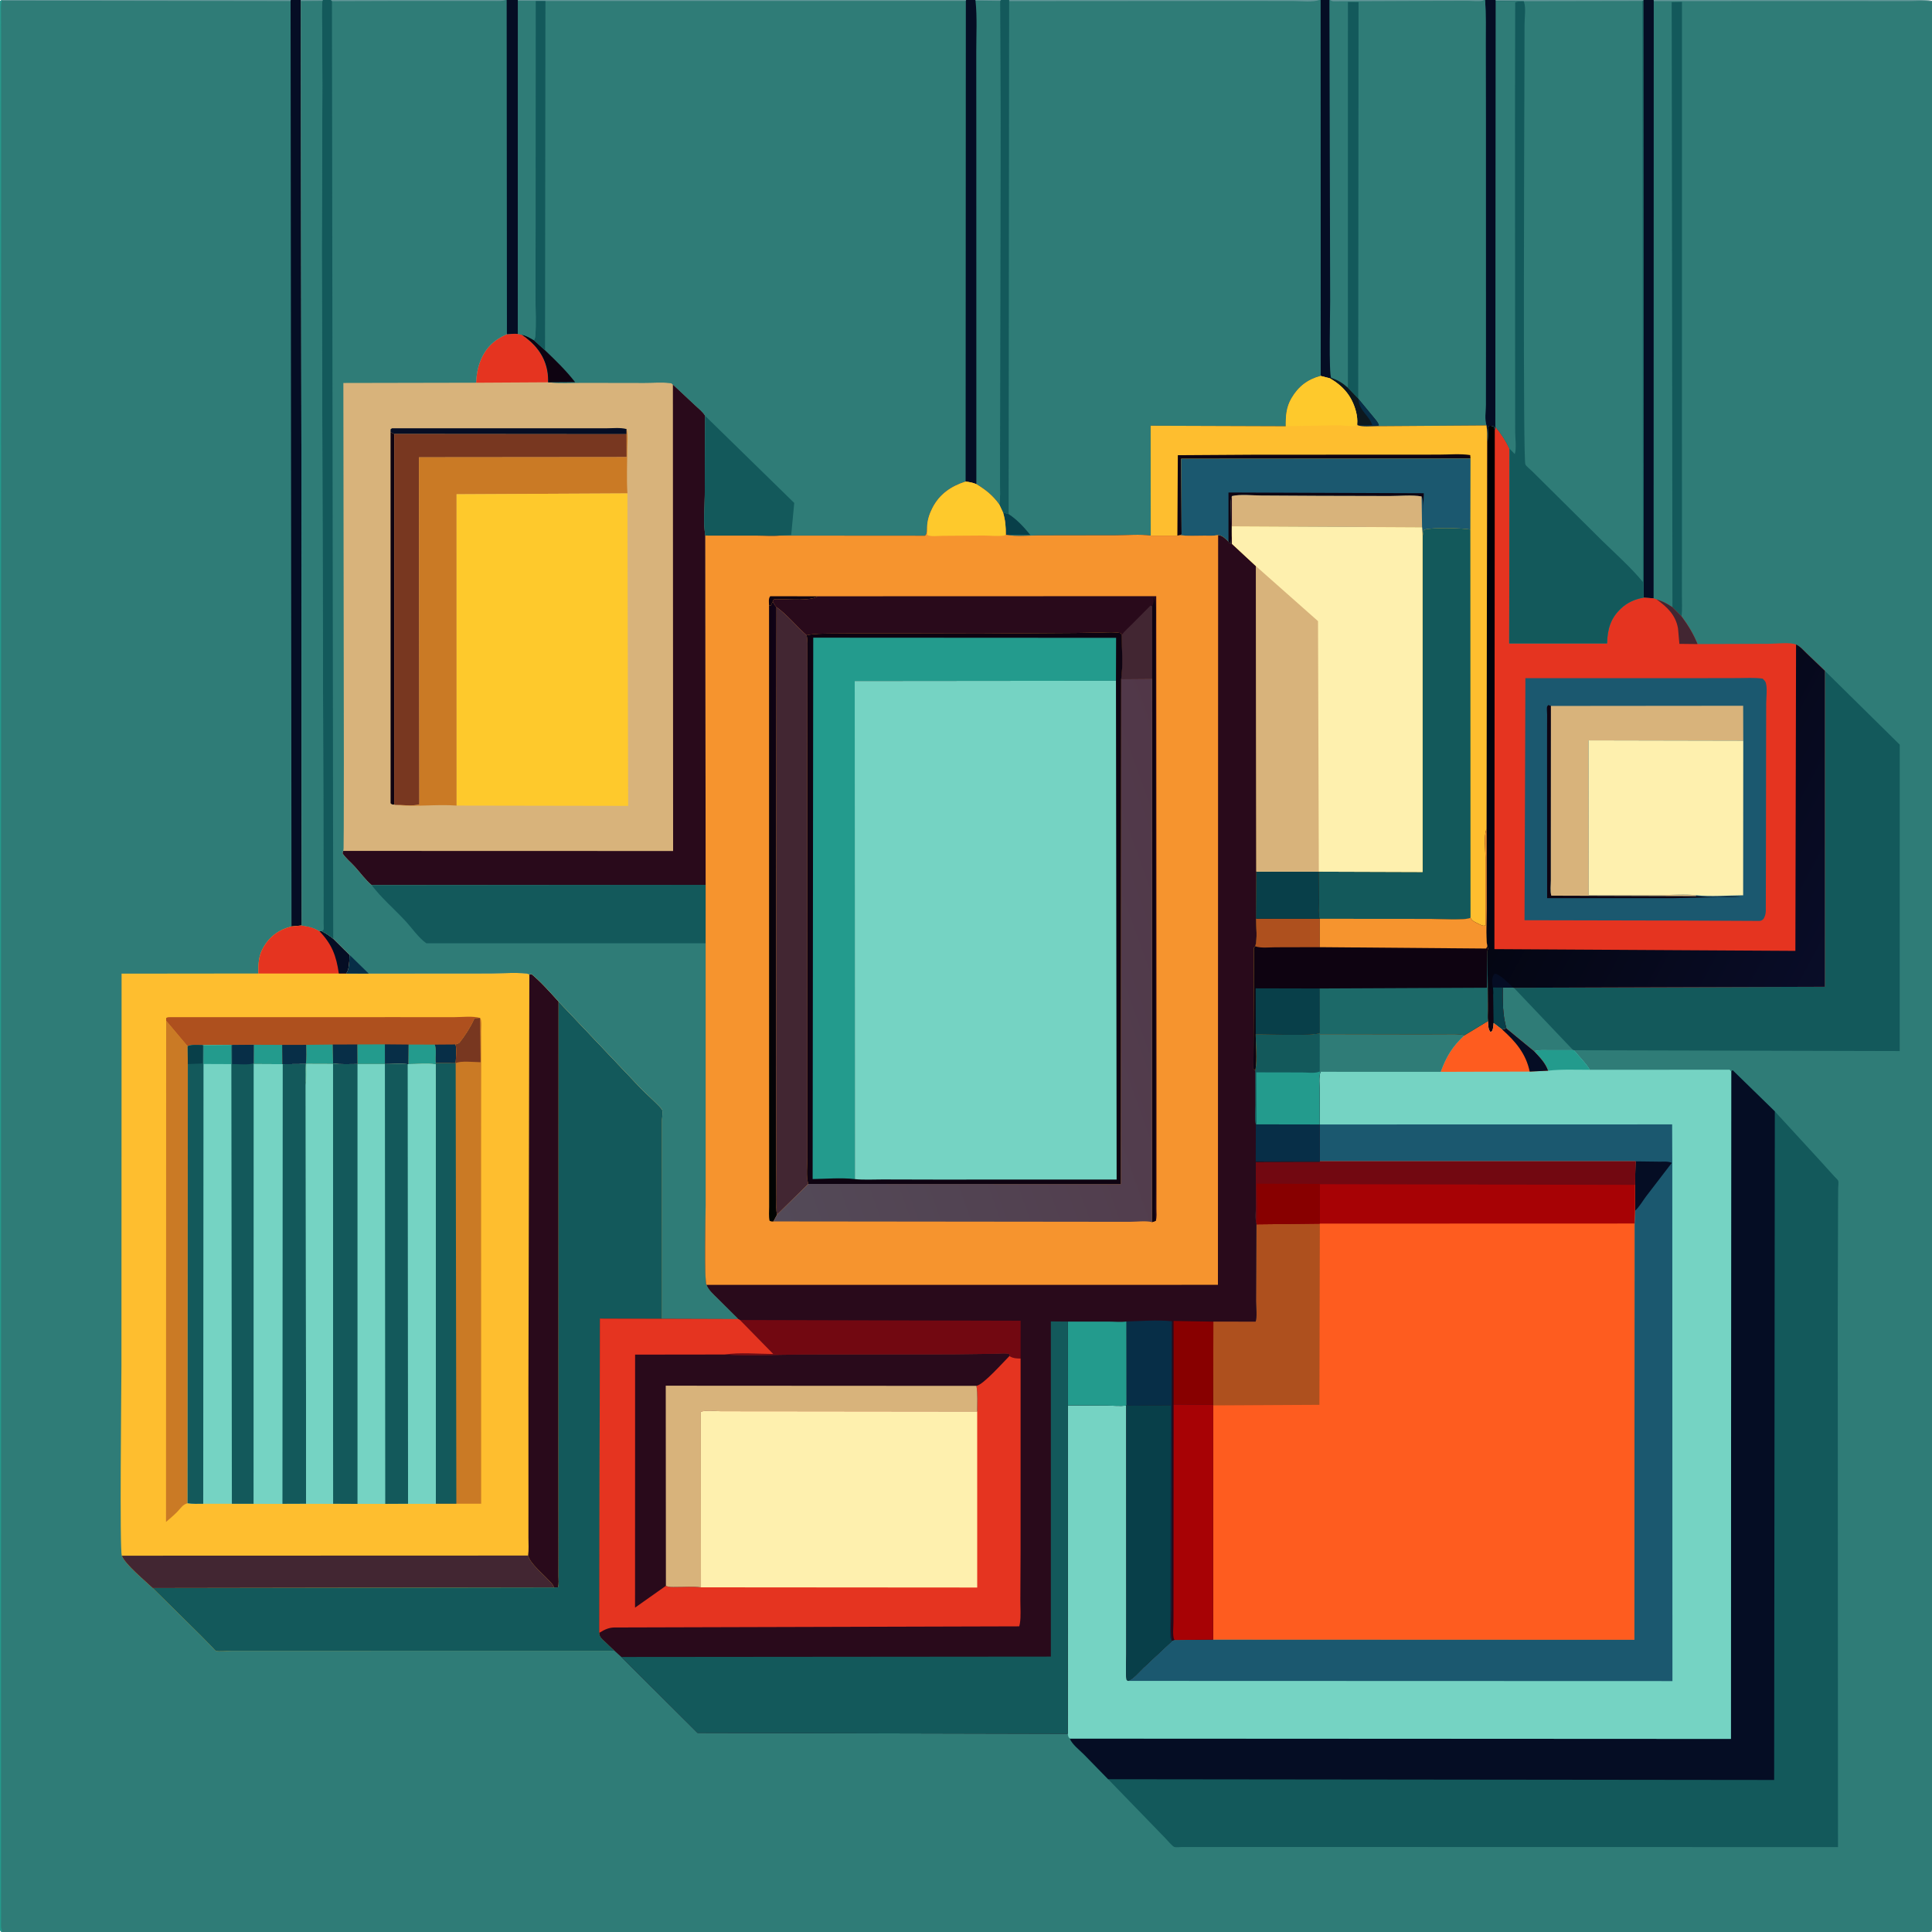 <svg version="1.1" xmlns="http://www.w3.org/2000/svg" style="display: block;" viewBox="0 0 2048 2048" width="1024" height="1024">
<defs>
	<linearGradient id="Gradient1" gradientUnits="userSpaceOnUse" x1="1455.95" y1="683.05" x2="1975.39" y2="962.272">
		<stop class="stop0" offset="0" stop-opacity="1" stop-color="rgb(0,0,2)"/>
		<stop class="stop1" offset="1" stop-opacity="1" stop-color="rgb(9,13,40)"/>
	</linearGradient>
	<linearGradient id="Gradient2" gradientUnits="userSpaceOnUse" x1="804.384" y1="967.009" x2="833.495" y2="965.879">
		<stop class="stop0" offset="0" stop-opacity="1" stop-color="rgb(0,4,0)"/>
		<stop class="stop1" offset="1" stop-opacity="1" stop-color="rgb(17,2,23)"/>
	</linearGradient>
	<linearGradient id="Gradient3" gradientUnits="userSpaceOnUse" x1="1308.14" y1="969.878" x2="775.904" y2="1160.51">
		<stop class="stop0" offset="0" stop-opacity="1" stop-color="rgb(81,55,72)"/>
		<stop class="stop1" offset="1" stop-opacity="1" stop-color="rgb(83,74,88)"/>
	</linearGradient>
</defs>
<path transform="translate(0,0)" fill="rgb(47,124,119)" d="M 2 2048 L 0.969 2047.53 C 0.646 2047.02 0.224 2046.56 0 2046 C -1.163 2043.09 -0 2034.64 -0 2031 L -0.001 1972.62 L -0.004 1643.62 L -0.009 560.162 L 0.125 1.125 L 2 0 L 308.256 0 L 318.734 0 L 342.257 0 L 350.45 0 L 536.25 0 L 537.088 0 L 548.949 0 L 1024.26 0 L 1033.67 0 L 1061.11 0 L 1069.68 0 L 1398.75 0 L 1399.6 0 L 1409.25 0 L 1409.78 0 L 1573.25 0 L 1574.22 0 L 1585.15 0 L 1741.94 0 L 1752.87 0 C 1783.56 -0.017 2042.57 -1.906 2048 1 L 2048 2027.32 C 2048 2031.29 2049.07 2045.88 2047.27 2047.77 L 2045 2048 L 2 2048 z"/>
<path transform="translate(0,0)" fill="rgb(98,150,152)" d="M 1752.87 0 C 1783.56 -0.017 2042.57 -1.906 2048 1 L 2046.84 1.493 C 2039.21 0.243 2030 1.229 2022.22 1.223 L 1966.81 1.158 L 1753.03 1.183 L 1752.87 0 z"/>
<path transform="translate(0,0)" fill="rgb(98,150,152)" d="M 2 0 L 308.256 0 L 308.03 1.159 L 1.837 0.683 L 2 0 z"/>
<path transform="translate(0,0)" fill="rgb(35,155,141)" d="M 2 2048 L 0.969 2047.53 C 0.646 2047.02 0.224 2046.56 0 2046 C -1.163 2043.09 -0 2034.64 -0 2031 L -0.001 1972.62 L -0.004 1643.62 L -0.009 560.162 L 0.125 1.125 L 2 0 L 1.837 0.683 C 0.654 5.288 1.08 10.219 1.092 14.954 L 1.181 39.451 L 1.177 111.946 L 1.126 471.793 L 1.115 2012.38 L 1.12 2036.78 C 1.119 2040.2 0.571 2043.82 2.312 2046.89 L 2 2048 z"/>
<path transform="translate(0,0)" fill="rgb(5,13,36)" d="M 1741.94 0 L 1752.87 0 L 1753.03 1.183 L 1752.88 634.269 L 1742.3 633.465 L 1741.87 0.768 L 1741.94 0 z"/>
<path transform="translate(0,0)" fill="rgb(19,89,91)" d="M 1772.86 643.694 L 1772.06 2.245 L 1782.97 1.994 L 1782.91 451.022 L 1782.93 587.695 L 1782.88 630.328 C 1782.87 637.894 1783.36 645.89 1782.53 653.399 L 1772.86 643.694 z"/>
<path transform="translate(0,0)" fill="rgb(5,13,36)" d="M 308.256 0 L 318.734 0 L 319.046 1.1 L 319.961 981.028 L 309.011 982.088 L 308.03 1.159 L 308.256 0 z"/>
<path transform="translate(0,0)" fill="rgb(19,89,91)" d="M 1934.43 711.086 L 2013.79 789.366 L 2013.75 1114.15 L 1668.43 1113.29 L 1667.59 1113.2 L 1642.53 1113.21 C 1637.1 1113.19 1631.43 1112.67 1626.21 1114.3 L 1596.88 1090.16 C 1592.73 1075.94 1592.93 1061.55 1593.03 1046.85 L 1604.18 1046.96 L 1604.72 1047.04 L 1934.33 1046 L 1934.33 712.409 L 1934.43 711.086 z"/>
<path transform="translate(0,0)" fill="rgb(47,124,119)" d="M 1604.18 1046.96 L 1604.72 1047.04 L 1667.59 1113.2 L 1642.53 1113.21 C 1637.1 1113.19 1631.43 1112.67 1626.21 1114.3 L 1596.88 1090.16 C 1592.73 1075.94 1592.93 1061.55 1593.03 1046.85 L 1604.18 1046.96 z"/>
<path transform="translate(0,0)" fill="rgb(229,52,32)" d="M 1576.41 467.781 L 1576.96 467.445 L 1577.66 451.567 C 1580.12 451.123 1581.46 451.377 1583.83 452.097 L 1584.52 455.721 L 1585.12 452.247 C 1591.2 459.507 1596.14 467.022 1600.16 475.621 L 1599.81 681.995 L 1703.54 682.039 C 1703.99 667.034 1707.03 655.617 1718.27 645.024 C 1725.12 638.567 1733.13 635.111 1742.3 633.465 L 1752.88 634.269 L 1756.07 635.381 C 1762.34 637.277 1767.46 640.028 1772.86 643.694 L 1782.53 653.399 C 1789.65 663.092 1794.87 671.562 1799.5 682.743 L 1875.04 682.475 C 1882.38 682.452 1897.53 680.553 1903.9 683.238 C 1908.2 685.126 1911.51 689.147 1914.85 692.372 L 1934.43 711.086 L 1934.33 712.409 L 1934.33 1046 L 1604.72 1047.04 L 1604.18 1046.96 L 1593.03 1046.85 C 1592.93 1061.55 1592.73 1075.94 1596.88 1090.16 L 1592.43 1091.39 L 1583.27 1084.41 C 1583.15 1086.35 1583.06 1088.3 1582.58 1090.19 C 1581.99 1092.58 1582.01 1092.83 1580 1094.06 C 1577.24 1090.8 1577.7 1086.52 1577.28 1082.33 C 1576.81 1078.84 1577.16 1074.83 1577.13 1071.28 L 1576.85 1007.54 C 1577.28 1005.3 1577.56 1005.48 1576.52 1003.25 C 1574.63 990.762 1575.98 976.207 1575.96 963.477 L 1575.78 878.837 L 1576.41 467.781 z"/>
<path transform="translate(0,0)" fill="rgb(66,38,50)" d="M 1756.07 635.381 C 1762.34 637.277 1767.46 640.028 1772.86 643.694 L 1782.53 653.399 C 1789.65 663.092 1794.87 671.562 1799.5 682.743 L 1780.23 682.531 L 1778.74 666.031 C 1776.24 651.898 1767.2 643.404 1756.07 635.381 z"/>
<path transform="translate(0,0)" fill="url(#Gradient1)" d="M 1576.41 467.781 L 1576.96 467.445 L 1577.66 451.567 C 1580.12 451.123 1581.46 451.377 1583.83 452.097 L 1584.52 455.721 L 1584.14 1006.11 L 1903.18 1007.96 L 1903.9 683.238 C 1908.2 685.126 1911.51 689.147 1914.85 692.372 L 1934.43 711.086 L 1934.33 712.409 L 1934.33 1046 L 1604.72 1047.04 L 1604.18 1046.96 L 1593.03 1046.85 C 1592.93 1061.55 1592.73 1075.94 1596.88 1090.16 L 1592.43 1091.39 L 1583.27 1084.41 C 1583.15 1086.35 1583.06 1088.3 1582.58 1090.19 C 1581.99 1092.58 1582.01 1092.83 1580 1094.06 C 1577.24 1090.8 1577.7 1086.52 1577.28 1082.33 C 1576.81 1078.84 1577.16 1074.83 1577.13 1071.28 L 1576.85 1007.54 C 1577.28 1005.3 1577.56 1005.48 1576.52 1003.25 C 1574.63 990.762 1575.98 976.207 1575.96 963.477 L 1575.78 878.837 L 1576.41 467.781 z"/>
<path transform="translate(0,0)" fill="rgb(5,13,36)" d="M 1582.63 1046.78 C 1581.73 1042.62 1580.93 1037.94 1583.07 1034 C 1583.54 1033.15 1583.9 1032.81 1584.5 1032.14 C 1589.97 1032.44 1599.92 1043.16 1604.18 1046.96 L 1593.03 1046.85 L 1582.63 1046.78 z"/>
<path transform="translate(0,0)" fill="rgb(14,3,17)" d="M 1577.13 1071.28 L 1578.33 1060.05 C 1578.63 1058.69 1579.11 1057.62 1578.94 1056.2 C 1578.55 1053.08 1577.98 1050.64 1579.32 1047.68 L 1581.06 1048.05 C 1581.51 1049.68 1581.82 1050.89 1581.72 1052.61 L 1581.59 1053.85 L 1582.83 1054.67 L 1583.27 1084.41 C 1583.15 1086.35 1583.06 1088.3 1582.58 1090.19 C 1581.99 1092.58 1582.01 1092.83 1580 1094.06 C 1577.24 1090.8 1577.7 1086.52 1577.28 1082.33 C 1576.81 1078.84 1577.16 1074.83 1577.13 1071.28 z"/>
<path transform="translate(0,0)" fill="rgb(8,63,73)" d="M 1582.63 1046.78 L 1593.03 1046.85 C 1592.93 1061.55 1592.73 1075.94 1596.88 1090.16 L 1592.43 1091.39 L 1583.27 1084.41 L 1582.83 1054.67 C 1583.24 1052.25 1582.75 1049.26 1582.63 1046.78 z"/>
<path transform="translate(0,0)" fill="rgb(27,88,111)" d="M 1616.98 718.893 L 1794.14 718.88 L 1842.07 718.786 C 1850.73 718.773 1859.92 718.111 1868.5 719.381 C 1869.96 720.921 1871.32 721.898 1871.9 723.988 C 1873.55 729.976 1872.3 739.204 1872.24 745.481 L 1872.13 790.766 L 1871.97 905.66 L 1871.82 965.5 C 1871.71 968.83 1871.12 971.011 1869.5 973.903 L 1868.5 974.892 C 1867.31 975.912 1866.24 976.201 1864.7 976.22 L 1784.22 975.834 L 1616.06 975.475 L 1616.98 718.893 z"/>
<path transform="translate(0,0)" fill="rgb(14,3,17)" d="M 1797.87 949.905 C 1812.81 951.802 1829.83 950.258 1845 950.318 C 1836.63 951.436 1827.67 950.93 1819.22 951.112 L 1773.04 952.073 L 1640.02 952.065 L 1639.94 782.617 L 1640 757.424 C 1640.01 755.53 1639.45 750.463 1640.03 749 C 1640.28 748.368 1640.83 747.903 1641.23 747.355 L 1644.05 748.323 L 1643.96 897.212 L 1643.96 932.965 C 1643.96 938.039 1643.06 944.707 1644.44 949.443 L 1797.87 949.905 z"/>
<path transform="translate(0,0)" fill="rgb(216,179,123)" d="M 1644.05 748.323 L 1847.83 748.136 L 1847.93 785.161 L 1683.93 784.818 L 1684.12 948.928 L 1761.16 948.786 C 1773.07 948.767 1786.21 947.61 1797.98 949.016 L 1797.87 949.905 L 1644.44 949.443 C 1643.06 944.707 1643.96 938.039 1643.96 932.965 L 1643.96 897.212 L 1644.05 748.323 z"/>
<path transform="translate(0,0)" fill="rgb(254,240,174)" d="M 1797.98 949.016 C 1786.21 947.61 1773.07 948.767 1761.16 948.786 L 1684.12 948.928 L 1683.93 784.818 L 1847.93 785.161 L 1847.81 949.044 C 1831.62 949.118 1814.01 950.671 1797.98 949.016 z"/>
<path transform="translate(0,0)" fill="rgb(19,89,91)" d="M 1835.2 1135.72 L 1836.68 1134.5 L 1881.38 1178.1 L 1928.73 1229.66 L 1944.2 1246.75 C 1945.21 1247.88 1948.21 1250.59 1948.6 1251.73 C 1949.14 1253.33 1948.55 1257.91 1948.54 1259.75 L 1948.41 1282.19 L 1948.09 1396.53 L 1948.34 1958 L 1390.1 1957.89 L 1274.44 1957.92 L 1252.85 1957.92 C 1250.98 1957.92 1246.61 1958.45 1244.94 1957.91 C 1242.73 1957.18 1237.19 1950.45 1235.05 1948.3 L 1174.7 1886.04 L 1149.16 1859.89 C 1144.82 1855.49 1136.12 1848.75 1134.15 1842.97 L 1834.86 1843.32 L 1835.2 1135.72 z"/>
<path transform="translate(0,0)" fill="rgb(5,13,36)" d="M 1835.2 1135.72 L 1836.68 1134.5 L 1881.38 1178.1 L 1880.68 1886.83 L 1174.7 1886.04 L 1149.16 1859.89 C 1144.82 1855.49 1136.12 1848.75 1134.15 1842.97 L 1834.86 1843.32 L 1835.2 1135.72 z"/>
<path transform="translate(0,0)" fill="rgb(47,124,119)" d="M 1399.6 0 L 1409.25 0 L 1409.78 0 L 1573.25 0 L 1574.22 0 L 1585.15 0 L 1741.94 0 L 1741.87 0.768 L 1742.3 633.465 C 1733.13 635.111 1725.12 638.567 1718.27 645.024 C 1707.03 655.617 1703.99 667.034 1703.54 682.039 L 1599.81 681.995 L 1600.16 475.621 C 1596.14 467.022 1591.2 459.507 1585.12 452.247 L 1584.52 455.721 L 1583.83 452.097 C 1581.46 451.377 1580.12 451.123 1577.66 451.567 L 1576.96 467.445 L 1576.41 467.781 C 1576.46 462.159 1576.71 456.506 1575.72 450.948 L 1458.86 451.76 C 1452.92 451.783 1444.79 452.743 1439.2 450.837 L 1438.65 449.837 C 1439.04 445.053 1438.58 440.809 1437.36 436.159 C 1433.15 420.074 1423.92 409.249 1409.68 401.004 L 1399.92 398.51 L 1399.6 0 z"/>
<path transform="translate(0,0)" fill="rgb(98,150,152)" d="M 1585.15 0 L 1741.94 0 L 1741.87 0.768 L 1741.17 1.038 L 1615.19 1.281 L 1614.22 1.267 L 1585.46 1.034 L 1585.15 0 z"/>
<path transform="translate(0,0)" fill="rgb(19,89,91)" d="M 1574.22 0 L 1585.15 0 L 1585.46 1.034 L 1614.22 1.267 L 1615.19 1.281 L 1615.63 2.473 C 1617.61 8.318 1616.08 19.496 1616.07 26.092 L 1615.9 95.325 C 1615.79 133.286 1614.3 487.93 1616.98 492.427 C 1618.32 494.661 1622.17 497.578 1624.1 499.49 L 1640.85 516.129 L 1698.63 573.441 C 1712.93 587.37 1728.86 601.547 1741.54 616.919 L 1741.17 1.038 L 1741.87 0.768 L 1742.3 633.465 C 1733.13 635.111 1725.12 638.567 1718.27 645.024 C 1707.03 655.617 1703.99 667.034 1703.54 682.039 L 1599.81 681.995 L 1600.16 475.621 C 1596.14 467.022 1591.2 459.507 1585.12 452.247 L 1584.52 455.721 L 1583.83 452.097 C 1581.46 451.377 1580.12 451.123 1577.66 451.567 L 1576.96 467.445 L 1576.41 467.781 C 1576.46 462.159 1576.71 456.506 1575.72 450.948 C 1573.63 445.925 1574.97 435.04 1574.97 429.47 L 1575.04 370.181 L 1575 125.637 L 1574.87 46.903 C 1574.84 31.32 1575.31 15.548 1574.22 0 z"/>
<path transform="translate(0,0)" fill="rgb(47,124,119)" d="M 1574.22 0 L 1585.15 0 L 1585.46 1.034 L 1614.22 1.267 C 1611.37 1.46 1608.87 1.443 1606.18 2.5 L 1605.96 128.496 L 1606.1 389.793 L 1606.17 457.819 C 1606.17 464.094 1607.67 475.637 1605.74 481.351 L 1600.16 475.621 C 1596.14 467.022 1591.2 459.507 1585.12 452.247 L 1584.52 455.721 L 1583.83 452.097 C 1581.46 451.377 1580.12 451.123 1577.66 451.567 L 1576.96 467.445 L 1576.41 467.781 C 1576.46 462.159 1576.71 456.506 1575.72 450.948 C 1573.63 445.925 1574.97 435.04 1574.97 429.47 L 1575.04 370.181 L 1575 125.637 L 1574.87 46.903 C 1574.84 31.32 1575.31 15.548 1574.22 0 z"/>
<path transform="translate(0,0)" fill="rgb(5,13,36)" d="M 1574.22 0 L 1585.15 0 L 1585.46 1.034 L 1585.12 452.247 L 1584.52 455.721 L 1583.83 452.097 C 1581.46 451.377 1580.12 451.123 1577.66 451.567 L 1576.96 467.445 L 1576.41 467.781 C 1576.46 462.159 1576.71 456.506 1575.72 450.948 C 1573.63 445.925 1574.97 435.04 1574.97 429.47 L 1575.04 370.181 L 1575 125.637 L 1574.87 46.903 C 1574.84 31.32 1575.31 15.548 1574.22 0 z"/>
<path transform="translate(0,0)" fill="rgb(47,124,119)" d="M 1399.6 0 L 1409.25 0 L 1409.78 0 L 1573.25 0 L 1574.22 0 C 1575.31 15.548 1574.84 31.32 1574.87 46.903 L 1575 125.637 L 1575.04 370.181 L 1574.97 429.47 C 1574.97 435.04 1573.63 445.925 1575.72 450.948 L 1458.86 451.76 C 1452.92 451.783 1444.79 452.743 1439.2 450.837 L 1438.65 449.837 C 1439.04 445.053 1438.58 440.809 1437.36 436.159 C 1433.15 420.074 1423.92 409.249 1409.68 401.004 L 1399.92 398.51 L 1399.6 0 z"/>
<path transform="translate(0,0)" fill="rgb(98,150,152)" d="M 1409.78 0 L 1573.25 0 C 1572.37 0.481 1572.07 0.72 1570.95 0.917 C 1566.72 1.668 1560.83 0.903 1556.45 0.869 L 1523.9 0.933 L 1453.72 1.232 L 1413.51 1.356 C 1412.02 1.293 1411 0.783 1409.78 0 z"/>
<path transform="translate(0,0)" fill="rgb(13,24,30)" d="M 1409.68 401.004 L 1411.1 400.55 C 1418.35 402.945 1423.13 405.967 1428.83 411 L 1439.77 422.308 L 1439.94 422.805 L 1455.5 441.66 C 1457.71 444.49 1460.64 447.304 1461.66 450.787 L 1458.86 451.76 C 1452.92 451.783 1444.79 452.743 1439.2 450.837 L 1438.65 449.837 C 1439.04 445.053 1438.58 440.809 1437.36 436.159 C 1433.15 420.074 1423.92 409.249 1409.68 401.004 z"/>
<path transform="translate(0,0)" fill="rgb(7,46,71)" d="M 1439.94 422.805 L 1455.5 441.66 C 1457.71 444.49 1460.64 447.304 1461.66 450.787 L 1458.86 451.76 C 1452.92 451.783 1444.79 452.743 1439.2 450.837 L 1454.64 450.577 C 1451.35 440.367 1441.37 436.003 1440.04 423.875 L 1439.94 422.805 z"/>
<path transform="translate(0,0)" fill="rgb(5,13,36)" d="M 1399.6 0 L 1409.25 0 L 1410.02 319.353 C 1410.04 330.7 1408.51 396.66 1411.1 400.55 L 1409.68 401.004 L 1399.92 398.51 L 1399.6 0 z"/>
<path transform="translate(0,0)" fill="rgb(19,89,91)" d="M 1428.83 411 L 1428.87 2.098 L 1440.12 2.18 L 1439.77 422.308 L 1428.83 411 z"/>
<path transform="translate(0,0)" fill="rgb(117,211,195)" d="M 1552.4 1097.4 L 1577.28 1082.33 C 1577.7 1086.52 1577.24 1090.8 1580 1094.06 C 1582.01 1092.83 1581.99 1092.58 1582.58 1090.19 C 1583.06 1088.3 1583.15 1086.35 1583.27 1084.41 L 1592.43 1091.39 L 1596.88 1090.16 L 1626.21 1114.3 C 1631.43 1112.67 1637.1 1113.19 1642.53 1113.21 L 1667.59 1113.2 L 1668.43 1113.29 C 1673.89 1119.98 1680.89 1126.66 1685.32 1134.01 L 1833.5 1133.93 L 1835.2 1135.72 L 1834.86 1843.32 L 1134.15 1842.97 C 1132.1 1841.15 1132.43 1840.51 1131.88 1837.92 L 1132.06 1489.77 L 1173.71 1489.97 C 1180.29 1490 1187.42 1490.66 1193.9 1490 L 1193.97 1697.83 L 1193.96 1753.49 C 1193.96 1762.18 1192.95 1772.28 1194.32 1780.81 L 1195.85 1781.82 C 1201.48 1779.9 1207.8 1772.08 1212.18 1767.95 L 1242.85 1739.3 L 1245.73 1738.47 L 1286.02 1738.08 L 1732.52 1738.26 L 1732.7 1296.98 L 1733.16 1283.47 L 1733.19 1256 L 1733.7 1231.1 L 1399.07 1231.08 L 1399.01 1191.98 L 1398.87 1156.03 C 1398.87 1150 1397.78 1141.82 1399.81 1136.14 L 1398.93 1135.89 L 1398.99 1096.23 L 1504.65 1096.43 L 1532.52 1096.35 C 1538.97 1096.33 1546.11 1095.92 1552.4 1097.4 z"/>
<path transform="translate(0,0)" fill="rgb(35,155,141)" d="M 1667.59 1113.2 L 1668.43 1113.29 C 1673.89 1119.98 1680.89 1126.66 1685.32 1134.01 C 1670.78 1134.09 1655.5 1133.25 1641.08 1134.98 C 1638.06 1126.48 1632.24 1120.77 1626.21 1114.3 C 1631.43 1112.67 1637.1 1113.19 1642.53 1113.21 L 1667.59 1113.2 z"/>
<path transform="translate(0,0)" fill="rgb(254,92,31)" d="M 1552.4 1097.4 L 1577.28 1082.33 C 1577.7 1086.52 1577.24 1090.8 1580 1094.06 C 1582.01 1092.83 1581.99 1092.58 1582.58 1090.19 C 1583.06 1088.3 1583.15 1086.35 1583.27 1084.41 L 1592.43 1091.39 L 1596.88 1090.16 L 1626.21 1114.3 C 1632.24 1120.77 1638.06 1126.48 1641.08 1134.98 L 1621.54 1135.92 L 1527.2 1136.2 C 1533.29 1119.73 1539.46 1109.55 1552.4 1097.4 z"/>
<path transform="translate(0,0)" fill="rgb(5,13,36)" d="M 1596.88 1090.16 L 1626.21 1114.3 C 1632.24 1120.77 1638.06 1126.48 1641.08 1134.98 L 1621.54 1135.92 C 1617.51 1116.82 1606.62 1104.14 1592.43 1091.39 L 1596.88 1090.16 z"/>
<path transform="translate(0,0)" fill="rgb(47,124,119)" d="M 1398.99 1096.23 L 1504.65 1096.43 L 1532.52 1096.35 C 1538.97 1096.33 1546.11 1095.92 1552.4 1097.4 C 1539.46 1109.55 1533.29 1119.73 1527.2 1136.2 L 1399.81 1136.14 L 1398.93 1135.89 L 1398.99 1096.23 z"/>
<path transform="translate(0,0)" fill="rgb(27,88,111)" d="M 1399.01 1191.98 L 1772.54 1191.9 L 1772.7 1232.66 L 1772.85 1782.01 L 1195.85 1781.82 C 1201.48 1779.9 1207.8 1772.08 1212.18 1767.95 L 1242.85 1739.3 L 1245.73 1738.47 L 1286.02 1738.08 L 1732.52 1738.26 L 1732.7 1296.98 L 1733.16 1283.47 L 1733.19 1256 L 1733.7 1231.1 L 1399.07 1231.08 L 1399.01 1191.98 z"/>
<path transform="translate(0,0)" fill="rgb(5,13,36)" d="M 1733.7 1231.1 L 1759.56 1231.42 C 1763.77 1231.44 1768.31 1230.86 1772.18 1232.69 L 1744.85 1268.33 C 1741.44 1272.84 1737.38 1279.96 1733.16 1283.47 L 1733.19 1256 L 1733.7 1231.1 z"/>
<path transform="translate(0,0)" fill="rgb(254,92,31)" d="M 1399.07 1231.08 L 1733.7 1231.1 L 1733.19 1256 L 1733.16 1283.47 L 1732.7 1296.98 L 1732.52 1738.26 L 1286.02 1738.08 L 1286.08 1489.78 L 1286.03 1489.16 L 1286.21 1401 L 1330.97 1401.04 C 1332.84 1397.8 1331.55 1383.97 1331.57 1379.28 L 1331.9 1297.83 L 1331.87 1297.23 C 1330.32 1291.83 1331.35 1283.41 1331.36 1277.65 L 1331.21 1232.01 L 1399.06 1231.89 L 1399.07 1231.08 z"/>
<path transform="translate(0,0)" fill="rgb(174,80,30)" d="M 1399.08 1297.08 L 1398.61 1489.18 L 1286.08 1489.78 L 1286.03 1489.16 L 1286.21 1401 L 1330.97 1401.04 C 1332.84 1397.8 1331.55 1383.97 1331.57 1379.28 L 1331.9 1297.83 L 1399.08 1297.08 z"/>
<path transform="translate(0,0)" fill="rgb(167,2,5)" d="M 1399.07 1231.08 L 1733.7 1231.1 L 1733.19 1256 L 1733.16 1283.47 L 1732.7 1296.98 L 1399.08 1297.08 L 1331.9 1297.83 L 1331.87 1297.23 C 1330.32 1291.83 1331.35 1283.41 1331.36 1277.65 L 1331.21 1232.01 L 1399.06 1231.89 L 1399.07 1231.08 z"/>
<path transform="translate(0,0)" fill="rgb(114,8,17)" d="M 1399.07 1231.08 L 1733.7 1231.1 L 1733.19 1256 L 1399.1 1255.28 L 1399.08 1297.08 L 1331.9 1297.83 L 1331.87 1297.23 C 1330.32 1291.83 1331.35 1283.41 1331.36 1277.65 L 1331.21 1232.01 L 1399.06 1231.89 L 1399.07 1231.08 z"/>
<path transform="translate(0,0)" fill="rgb(136,0,0)" d="M 1331.87 1297.23 C 1333.77 1283.97 1332.14 1268.28 1332.14 1254.76 L 1398.34 1254.97 L 1399.1 1255.28 L 1399.08 1297.08 L 1331.9 1297.83 L 1331.87 1297.23 z"/>
<path transform="translate(0,0)" fill="rgb(254,190,47)" d="M 319.961 981.028 C 327.053 982.008 332.226 983.052 338.443 986.864 L 341.102 987.084 C 345.584 989.357 349.297 991.962 353.228 995.033 L 370.677 1012.35 C 370.147 1018.16 370.639 1027.58 367.027 1031.96 L 390.869 1032.04 L 519.945 1031.94 C 527.009 1031.94 556.526 1030.15 561.141 1032.87 L 563.5 1032.6 C 573.785 1041.09 583.123 1051.84 592.123 1061.69 L 680.416 1154.86 C 683.373 1157.93 700.967 1173.74 701.915 1176.37 C 702.603 1178.28 701.915 1184.2 701.915 1186.52 L 701.913 1218.83 L 701.941 1398.03 L 635.916 1397.79 L 635.229 1730.87 C 635.322 1735.42 638.391 1737.5 641.563 1740.55 L 651.323 1749.82 L 647.545 1749.84 L 310.596 1749.91 L 245.356 1749.92 C 241.507 1749.92 231.845 1751.06 228.746 1749.92 C 228.036 1749.66 225.867 1746.97 225.266 1746.36 L 212.587 1733.45 L 161.907 1683.41 C 153.837 1675.65 132.596 1658.27 129.153 1649.09 C 126.673 1643.92 128.693 1471.34 128.726 1448.03 L 128.878 1032.11 L 273.895 1031.95 C 273.784 1020.86 274.019 1012.64 279.915 1003 C 286.759 991.808 296.386 985.204 309.011 982.088 L 319.961 981.028 z"/>
<path transform="translate(0,0)" fill="rgb(229,52,32)" d="M 319.961 981.028 C 327.053 982.008 332.226 983.052 338.443 986.864 L 341.102 987.084 C 345.584 989.357 349.297 991.962 353.228 995.033 L 370.677 1012.35 C 370.147 1018.16 370.639 1027.58 367.027 1031.96 L 359.174 1032 L 273.895 1031.95 C 273.784 1020.86 274.019 1012.64 279.915 1003 C 286.759 991.808 296.386 985.204 309.011 982.088 L 319.961 981.028 z"/>
<path transform="translate(0,0)" fill="rgb(5,13,36)" d="M 338.443 986.864 L 341.102 987.084 C 345.584 989.357 349.297 991.962 353.228 995.033 L 370.677 1012.35 C 370.147 1018.16 370.639 1027.58 367.027 1031.96 L 359.174 1032 C 356.407 1012.94 351.889 1001.01 338.443 986.864 z"/>
<path transform="translate(0,0)" fill="rgb(202,122,37)" d="M 176.133 1082.04 L 198.917 1109.11 L 199.113 1127.97 L 198.832 1593.5 C 193.659 1594.84 191.764 1598.6 188.102 1602.37 C 184.316 1606.27 180.093 1609.8 175.978 1613.35 L 176.133 1082.04 z"/>
<path transform="translate(0,0)" fill="rgb(174,80,30)" d="M 176.133 1082.04 L 176.141 1079.09 C 177.74 1078.22 178.393 1078.25 180.167 1078.24 L 421.338 1078.2 L 480.976 1078.24 C 489.185 1078.25 501.101 1076.79 508.853 1079.06 L 503.009 1079.5 L 502.666 1080.28 C 498.579 1089.28 492.922 1098.01 486.791 1105.75 L 482.887 1107.18 C 484.464 1112.99 483.263 1120.96 483.029 1127.03 L 462.048 1127.02 L 461.857 1128.2 C 452.746 1126.92 442.189 1127.99 432.915 1128.02 L 432.328 1128.08 C 424.537 1127.18 415.898 1127.94 408.011 1127.94 L 378.958 1127.92 C 370.449 1127.93 361.498 1128.49 353.074 1127.32 L 352.921 1127.87 L 324.644 1127.77 C 324.562 1135.01 325.134 1142.92 324.17 1150.06 C 323.374 1142.94 323.593 1135.05 324.186 1127.91 L 299.705 1128.08 L 299.239 1128.07 L 269.096 1127.91 L 268.903 1127.3 L 269.014 1107.5 L 246.075 1107.7 L 245.134 1107.67 L 215.875 1107.92 L 214.896 1107.83 C 210.696 1107.88 202.254 1106.99 198.917 1109.11 L 176.133 1082.04 z"/>
<path transform="translate(0,0)" fill="rgb(7,46,71)" d="M 482.887 1107.18 C 484.464 1112.99 483.263 1120.96 483.029 1127.03 L 462.048 1127.02 C 461.229 1120.89 463.066 1113.09 460.892 1107.34 L 482.887 1107.18 z"/>
<path transform="translate(0,0)" fill="rgb(7,46,71)" d="M 299.074 1107.62 L 324.659 1107.58 C 324.586 1114.11 325.188 1121.5 324.186 1127.91 L 299.705 1128.08 L 299.239 1128.07 L 299.074 1107.62 z"/>
<path transform="translate(0,0)" fill="rgb(7,46,71)" d="M 407.995 1107.04 L 433.162 1107.27 L 432.915 1128.02 L 432.328 1128.08 C 424.537 1127.18 415.898 1127.94 408.011 1127.94 L 407.995 1107.04 z"/>
<path transform="translate(0,0)" fill="rgb(7,46,71)" d="M 352.62 1107.26 L 378.876 1107.16 L 378.958 1127.92 C 370.449 1127.93 361.498 1128.49 353.074 1127.32 L 352.62 1107.26 z"/>
<path transform="translate(0,0)" fill="rgb(35,155,141)" d="M 433.162 1107.27 L 460.892 1107.34 C 463.066 1113.09 461.229 1120.89 462.048 1127.02 L 461.857 1128.2 C 452.746 1126.92 442.189 1127.99 432.915 1128.02 L 433.162 1107.27 z"/>
<path transform="translate(0,0)" fill="rgb(35,155,141)" d="M 324.659 1107.58 L 352.62 1107.26 L 353.074 1127.32 L 352.921 1127.87 L 324.644 1127.77 C 324.562 1135.01 325.134 1142.92 324.17 1150.06 C 323.374 1142.94 323.593 1135.05 324.186 1127.91 C 325.188 1121.5 324.586 1114.11 324.659 1107.58 z"/>
<path transform="translate(0,0)" fill="rgb(35,155,141)" d="M 378.876 1107.16 L 407.995 1107.04 L 408.011 1127.94 L 378.958 1127.92 L 378.876 1107.16 z"/>
<path transform="translate(0,0)" fill="rgb(35,155,141)" d="M 269.014 1107.5 L 299.074 1107.62 L 299.239 1128.07 L 269.096 1127.91 L 268.903 1127.3 L 269.014 1107.5 z"/>
<path transform="translate(0,0)" fill="rgb(66,38,50)" d="M 129.153 1649.09 L 559.81 1648.95 C 561.683 1657.12 575.625 1668.55 581.597 1675.1 C 583.571 1677.26 586.712 1679.76 587.026 1682.74 L 161.907 1683.41 C 153.837 1675.65 132.596 1658.27 129.153 1649.09 z"/>
<path transform="translate(0,0)" fill="rgb(41,10,27)" d="M 561.141 1032.87 L 563.5 1032.6 C 573.785 1041.09 583.123 1051.84 592.123 1061.69 L 592.04 1540.57 L 592.07 1645.78 L 592.05 1670.57 C 592.045 1674.31 592.622 1679.12 591.5 1682.64 L 587.026 1682.74 C 586.712 1679.76 583.571 1677.26 581.597 1675.1 C 575.625 1668.55 561.683 1657.12 559.81 1648.95 C 560.687 1642.79 560.157 1636.1 560.164 1629.86 L 560.188 1595 L 560.151 1471.42 L 561.141 1032.87 z"/>
<path transform="translate(0,0)" fill="rgb(202,122,37)" d="M 508.853 1079.06 C 509.414 1079.97 509.728 1080.34 509.954 1081.52 C 510.617 1084.97 510.055 1089.68 510.07 1093.24 L 510.095 1117.4 L 509.998 1214.99 L 510.06 1594.02 L 483.74 1593.99 L 461.976 1594.02 L 461.857 1128.2 L 462.048 1127.02 L 483.029 1127.03 C 483.263 1120.96 484.464 1112.99 482.887 1107.18 L 486.791 1105.75 C 492.922 1098.01 498.579 1089.28 502.666 1080.28 L 503.009 1079.5 L 508.853 1079.06 z"/>
<path transform="translate(0,0)" fill="rgb(120,55,32)" d="M 508.853 1079.06 L 509.448 1125.98 C 503.435 1125.97 487.729 1124.19 483.029 1127.03 C 483.263 1120.96 484.464 1112.99 482.887 1107.18 L 486.791 1105.75 C 492.922 1098.01 498.579 1089.28 502.666 1080.28 L 503.009 1079.5 L 508.853 1079.06 z"/>
<path transform="translate(0,0)" fill="rgb(19,89,91)" d="M 462.048 1127.02 L 483.029 1127.03 L 483.74 1593.99 L 461.976 1594.02 L 461.857 1128.2 L 462.048 1127.02 z"/>
<path transform="translate(0,0)" fill="rgb(117,211,195)" d="M 246.075 1107.7 L 269.014 1107.5 L 268.903 1127.3 L 269.096 1127.91 L 299.239 1128.07 L 299.705 1128.08 L 324.186 1127.91 C 323.593 1135.05 323.374 1142.94 324.17 1150.06 L 324.488 1594 L 299.409 1594.1 L 268.956 1594.07 L 245.794 1594.07 L 215.427 1594.03 C 209.874 1594.11 204.344 1594.32 198.832 1593.5 L 199.113 1127.97 L 198.917 1109.11 C 202.254 1106.99 210.696 1107.88 214.896 1107.83 L 215.875 1107.92 L 245.134 1107.67 L 246.075 1107.7 z"/>
<path transform="translate(0,0)" fill="rgb(35,155,141)" d="M 215.875 1107.92 L 245.134 1107.67 L 245.256 1127.99 L 215.724 1127.87 L 215.875 1107.92 z"/>
<path transform="translate(0,0)" fill="rgb(19,89,91)" d="M 198.917 1109.11 C 202.254 1106.99 210.696 1107.88 214.896 1107.83 L 215.875 1107.92 L 215.724 1127.87 L 215.427 1594.03 C 209.874 1594.11 204.344 1594.32 198.832 1593.5 L 199.113 1127.97 L 198.917 1109.11 z"/>
<path transform="translate(0,0)" fill="rgb(8,63,73)" d="M 198.917 1109.11 C 202.254 1106.99 210.696 1107.88 214.896 1107.83 L 214.726 1127.35 L 199.113 1127.97 L 198.917 1109.11 z"/>
<path transform="translate(0,0)" fill="rgb(19,89,91)" d="M 246.075 1107.7 L 269.014 1107.5 L 268.903 1127.3 L 269.096 1127.91 L 268.956 1594.07 L 245.794 1594.07 L 245.256 1127.99 L 245.134 1107.67 L 246.075 1107.7 z"/>
<path transform="translate(0,0)" fill="rgb(7,46,71)" d="M 246.075 1107.7 L 269.014 1107.5 L 268.903 1127.3 C 262.366 1129.03 252.986 1127.91 246.099 1127.97 L 246.075 1107.7 z"/>
<path transform="translate(0,0)" fill="rgb(117,211,195)" d="M 324.186 1127.91 C 323.593 1135.05 323.374 1142.94 324.17 1150.06 L 324.488 1594 L 299.409 1594.1 L 268.956 1594.07 L 269.096 1127.91 L 299.239 1128.07 L 299.705 1128.08 L 324.186 1127.91 z"/>
<path transform="translate(0,0)" fill="rgb(19,89,91)" d="M 324.186 1127.91 C 323.593 1135.05 323.374 1142.94 324.17 1150.06 L 324.488 1594 L 299.409 1594.1 L 299.705 1128.08 L 324.186 1127.91 z"/>
<path transform="translate(0,0)" fill="rgb(117,211,195)" d="M 353.074 1127.32 C 361.498 1128.49 370.449 1127.93 378.958 1127.92 L 408.011 1127.94 C 415.898 1127.94 424.537 1127.18 432.328 1128.08 L 432.915 1128.02 C 442.189 1127.99 452.746 1126.92 461.857 1128.2 L 461.976 1594.02 L 432.553 1594.03 L 408.37 1594.15 L 378.97 1594.17 L 353.104 1594.04 L 324.488 1594 L 324.17 1150.06 C 325.134 1142.92 324.562 1135.01 324.644 1127.77 L 352.921 1127.87 L 353.074 1127.32 z"/>
<path transform="translate(0,0)" fill="rgb(19,89,91)" d="M 408.011 1127.94 C 415.898 1127.94 424.537 1127.18 432.328 1128.08 L 432.553 1594.03 L 408.37 1594.15 L 408.011 1127.94 z"/>
<path transform="translate(0,0)" fill="rgb(19,89,91)" d="M 353.074 1127.32 C 361.498 1128.49 370.449 1127.93 378.958 1127.92 L 378.97 1594.17 L 353.104 1594.04 L 352.921 1127.87 L 353.074 1127.32 z"/>
<path transform="translate(0,0)" fill="rgb(117,211,195)" d="M 324.17 1150.06 C 325.134 1142.92 324.562 1135.01 324.644 1127.77 L 352.921 1127.87 L 353.104 1594.04 L 324.488 1594 L 324.17 1150.06 z"/>
<path transform="translate(0,0)" fill="rgb(117,211,195)" d="M 432.915 1128.02 C 442.189 1127.99 452.746 1126.92 461.857 1128.2 L 461.976 1594.02 L 432.553 1594.03 L 432.328 1128.08 L 432.915 1128.02 z"/>
<path transform="translate(0,0)" fill="rgb(19,89,91)" d="M 592.123 1061.69 L 680.416 1154.86 C 683.373 1157.93 700.967 1173.74 701.915 1176.37 C 702.603 1178.28 701.915 1184.2 701.915 1186.52 L 701.913 1218.83 L 701.941 1398.03 L 635.916 1397.79 L 635.229 1730.87 C 635.322 1735.42 638.391 1737.5 641.563 1740.55 L 651.323 1749.82 L 647.545 1749.84 L 310.596 1749.91 L 245.356 1749.92 C 241.507 1749.92 231.845 1751.06 228.746 1749.92 C 228.036 1749.66 225.867 1746.97 225.266 1746.36 L 212.587 1733.45 L 161.907 1683.41 L 587.026 1682.74 L 591.5 1682.64 C 592.622 1679.12 592.045 1674.31 592.05 1670.57 L 592.07 1645.78 L 592.04 1540.57 L 592.123 1061.69 z"/>
<path transform="translate(0,0)" fill="rgb(216,179,123)" d="M 318.734 0 L 342.257 0 L 350.45 0 L 536.25 0 L 537.088 0 L 548.949 0 L 549.209 1.04 L 549.104 353.973 L 552.948 354.673 C 566.628 364.081 576.804 375.823 580.044 392.564 C 580.852 396.741 581.086 401 581.042 405.246 L 581.742 405.277 C 593.261 406.482 605.317 405.695 616.908 405.704 L 682.936 405.816 C 691.56 405.838 700.953 405.096 709.5 405.918 C 711.565 406.117 711.956 406.139 713.299 407.632 L 736.982 429.754 C 740.214 432.827 745.431 436.874 747.506 440.85 L 747.091 525.252 C 747.096 538.63 745.505 554.648 747.689 567.73 L 748.01 937.98 L 747.976 999.895 L 747.991 1277.58 C 747.992 1289.49 746.345 1357.71 748.996 1362.02 C 751.265 1367.83 756.676 1372.31 760.997 1376.66 L 782.77 1398.29 L 701.941 1398.03 L 701.913 1218.83 L 701.915 1186.52 C 701.915 1184.2 702.603 1178.28 701.915 1176.37 C 700.967 1173.74 683.373 1157.93 680.416 1154.86 L 592.123 1061.69 C 583.123 1051.84 573.785 1041.09 563.5 1032.6 L 561.141 1032.87 C 556.526 1030.15 527.009 1031.94 519.945 1031.94 L 390.869 1032.04 L 367.027 1031.96 C 370.639 1027.58 370.147 1018.16 370.677 1012.35 L 353.228 995.033 C 349.297 991.962 345.584 989.357 341.102 987.084 L 338.443 986.864 C 332.226 983.052 327.053 982.008 319.961 981.028 L 319.046 1.1 L 318.734 0 z"/>
<path transform="translate(0,0)" fill="rgb(5,13,36)" d="M 414 458.126 L 414.031 455.078 L 415.5 454.004 L 596.687 453.982 L 642.411 454.008 C 649.209 454.019 657.656 452.995 664.209 454.837 L 664.218 460.252 L 417.959 460.045 L 414 458.126 z"/>
<path transform="translate(0,0)" fill="rgb(14,3,17)" d="M 414 458.126 L 417.959 460.045 L 417.883 852.866 C 415.652 852.877 415.702 852.966 414.038 851.5 L 414 458.126 z"/>
<path transform="translate(0,0)" fill="rgb(229,52,32)" d="M 537.37 354.264 C 541.232 354.051 545.251 353.589 549.104 353.973 L 552.948 354.673 C 566.628 364.081 576.804 375.823 580.044 392.564 C 580.852 396.741 581.086 401 581.042 405.246 L 504.695 405.692 C 504.981 397.894 506.238 390.321 509.075 383 C 514.525 368.932 523.712 360.181 537.37 354.264 z"/>
<path transform="translate(0,0)" fill="rgb(120,55,32)" d="M 417.959 460.045 L 664.218 460.252 L 664.276 484.548 L 444.12 484.745 L 444.535 852.821 C 436.997 854.557 426.668 853.235 418.814 853.211 L 417.883 852.866 L 417.959 460.045 z"/>
<path transform="translate(0,0)" fill="rgb(202,122,37)" d="M 664.209 454.837 C 665.942 461.149 664.975 469.068 664.944 475.6 C 664.869 491.225 664.084 507.464 665.099 523.024 L 483.988 523.923 L 484.04 853.947 C 462.51 852.327 440.291 855.548 418.814 853.211 C 426.668 853.235 436.997 854.557 444.535 852.821 L 444.12 484.745 L 664.276 484.548 L 664.218 460.252 L 664.209 454.837 z"/>
<path transform="translate(0,0)" fill="rgb(41,10,27)" d="M 713.299 407.632 L 736.982 429.754 C 740.214 432.827 745.431 436.874 747.506 440.85 L 747.091 525.252 C 747.096 538.63 745.505 554.648 747.689 567.73 L 748.01 937.98 L 393.966 938.279 C 387.464 932.816 381.908 925.147 376.195 918.819 C 371.901 914.063 366.52 909.856 363.002 904.5 L 363.781 901.997 L 713.525 902.099 L 713.299 407.632 z"/>
<path transform="translate(0,0)" fill="rgb(254,201,44)" d="M 484.04 853.947 L 483.988 523.923 L 665.099 523.024 L 665.881 854.262 L 484.04 853.947 z"/>
<path transform="translate(0,0)" fill="rgb(47,124,119)" d="M 318.734 0 L 342.257 0 L 350.45 0 L 536.25 0 L 537.088 0 L 548.949 0 L 549.209 1.04 L 549.104 353.973 C 545.251 353.589 541.232 354.051 537.37 354.264 C 523.712 360.181 514.525 368.932 509.075 383 C 506.238 390.321 504.981 397.894 504.695 405.692 L 363.975 405.975 L 364.502 809.184 L 364.389 877.243 L 364.238 895.196 C 364.18 897.012 364.42 900.378 363.781 901.997 L 363.002 904.5 C 366.52 909.856 371.901 914.063 376.195 918.819 C 381.908 925.147 387.464 932.816 393.966 938.279 L 748.01 937.98 L 747.976 999.895 L 747.991 1277.58 C 747.992 1289.49 746.345 1357.71 748.996 1362.02 C 751.265 1367.83 756.676 1372.31 760.997 1376.66 L 782.77 1398.29 L 701.941 1398.03 L 701.913 1218.83 L 701.915 1186.52 C 701.915 1184.2 702.603 1178.28 701.915 1176.37 C 700.967 1173.74 683.373 1157.93 680.416 1154.86 L 592.123 1061.69 C 583.123 1051.84 573.785 1041.09 563.5 1032.6 L 561.141 1032.87 C 556.526 1030.15 527.009 1031.94 519.945 1031.94 L 390.869 1032.04 L 367.027 1031.96 C 370.639 1027.58 370.147 1018.16 370.677 1012.35 L 353.228 995.033 C 349.297 991.962 345.584 989.357 341.102 987.084 L 338.443 986.864 C 332.226 983.052 327.053 982.008 319.961 981.028 L 319.046 1.1 L 318.734 0 z"/>
<path transform="translate(0,0)" fill="rgb(98,150,152)" d="M 350.45 0 L 536.25 0 C 532.071 1.47 527.654 1.02 523.274 1.026 L 500.715 1.059 L 415.722 1.048 L 351.876 1.25 L 350.45 0 z"/>
<path transform="translate(0,0)" fill="rgb(7,46,71)" d="M 370.677 1012.35 L 390.869 1032.04 L 367.027 1031.96 C 370.639 1027.58 370.147 1018.16 370.677 1012.35 z"/>
<path transform="translate(0,0)" fill="rgb(5,13,36)" d="M 537.088 0 L 548.949 0 L 549.209 1.04 L 549.104 353.973 C 545.251 353.589 541.232 354.051 537.37 354.264 L 537.088 0 z"/>
<path transform="translate(0,0)" fill="rgb(19,89,91)" d="M 342.257 0 L 350.45 0 L 351.876 1.25 L 353.228 995.033 C 349.297 991.962 345.584 989.357 341.102 987.084 C 341.691 986.546 342.525 986.19 342.869 985.47 C 343.277 984.616 342.88 981.107 342.882 979.997 L 342.895 961.956 L 342.772 856.35 L 341.13 265.082 L 341.738 90.323 L 341.521 34.679 C 341.434 23.489 340.795 12.069 341.759 0.925 L 342.257 0 z"/>
<path transform="translate(0,0)" fill="rgb(19,89,91)" d="M 393.966 938.279 L 748.01 937.98 L 747.976 999.895 L 451.981 999.921 C 443.937 994.469 436.164 983.095 429.345 975.81 C 417.767 963.44 404.149 951.717 393.966 938.279 z"/>
<path transform="translate(0,0)" fill="rgb(47,124,119)" d="M 318.734 0 L 342.257 0 L 341.759 0.925 C 340.795 12.069 341.434 23.489 341.521 34.679 L 341.738 90.323 L 341.13 265.082 L 342.772 856.35 L 342.895 961.956 L 342.882 979.997 C 342.88 981.107 343.277 984.616 342.869 985.47 C 342.525 986.19 341.691 986.546 341.102 987.084 L 338.443 986.864 C 332.226 983.052 327.053 982.008 319.961 981.028 L 319.046 1.1 L 318.734 0 z"/>
<path transform="translate(0,0)" fill="rgb(98,150,152)" d="M 318.734 0 L 342.257 0 L 341.759 0.925 L 319.046 1.1 L 318.734 0 z"/>
<path transform="translate(0,0)" fill="rgb(47,124,119)" d="M 548.949 0 L 1024.26 0 L 1033.67 0 L 1061.11 0 L 1069.68 0 L 1398.75 0 L 1399.6 0 L 1399.92 398.51 C 1386.11 402.261 1376.43 409.617 1369.13 422 C 1363.42 431.694 1362.91 440.878 1362.98 451.773 L 1219.73 451.277 L 1219.82 567.74 C 1208.2 566.088 1194.79 567.393 1183 567.408 L 1100.52 567.541 C 1089.98 567.562 1077.68 568.93 1067.37 567.004 L 1066.21 566.983 C 1066.27 558.366 1065.73 551.696 1063.31 543.362 L 1059.35 534.92 C 1052.55 525.292 1044.93 519.317 1034.97 513.222 C 1031.17 511.563 1027.69 510.988 1023.6 510.48 C 1008.03 515.505 995.8 523.829 988.254 538.749 C 985.1 544.988 982.967 551.594 982.769 558.621 C 982.485 561.835 982.976 565.726 980.5 567.849 L 826.488 567.736 C 818.868 568.603 810.066 567.769 802.332 567.765 L 747.689 567.73 C 745.505 554.648 747.096 538.63 747.091 525.252 L 747.506 440.85 C 745.431 436.874 740.214 432.827 736.982 429.754 L 713.299 407.632 C 711.956 406.139 711.565 406.117 709.5 405.918 C 700.953 405.096 691.56 405.838 682.936 405.816 L 616.908 405.704 C 605.317 405.695 593.261 406.482 581.742 405.277 L 581.042 405.246 C 581.086 401 580.852 396.741 580.044 392.564 C 576.804 375.823 566.628 364.081 552.948 354.673 L 549.104 353.973 L 549.209 1.04 L 548.949 0 z"/>
<path transform="translate(0,0)" fill="rgb(98,150,152)" d="M 548.949 0 L 1024.26 0 L 1023.84 0.956 L 578.191 1.11 L 567.81 1.076 L 549.209 1.04 L 548.949 0 z"/>
<path transform="translate(0,0)" fill="rgb(14,3,17)" d="M 552.948 354.673 C 557.805 355.773 561.723 358.042 565.934 360.636 L 577.753 371.321 C 589.197 382.214 599.906 392.629 609.669 405.095 L 581.742 405.277 L 581.042 405.246 C 581.086 401 580.852 396.741 580.044 392.564 C 576.804 375.823 566.628 364.081 552.948 354.673 z"/>
<path transform="translate(0,0)" fill="rgb(19,89,91)" d="M 567.81 1.076 L 578.191 1.11 L 577.753 371.321 L 565.934 360.636 C 566.936 359.119 567.24 358.137 567.397 356.318 C 568.531 343.171 567.652 329.234 567.632 316.009 L 567.752 242.587 L 567.81 1.076 z"/>
<path transform="translate(0,0)" fill="rgb(47,124,119)" d="M 549.209 1.04 L 567.81 1.076 L 567.752 242.587 L 567.632 316.009 C 567.652 329.234 568.531 343.171 567.397 356.318 C 567.24 358.137 566.936 359.119 565.934 360.636 C 561.723 358.042 557.805 355.773 552.948 354.673 L 549.104 353.973 L 549.209 1.04 z"/>
<path transform="translate(0,0)" fill="rgb(19,89,91)" d="M 747.506 440.85 L 841.919 533.149 L 838.697 567.149 L 826.488 567.736 C 818.868 568.603 810.066 567.769 802.332 567.765 L 747.689 567.73 C 745.505 554.648 747.096 538.63 747.091 525.252 L 747.506 440.85 z"/>
<path transform="translate(0,0)" fill="rgb(47,124,119)" d="M 1024.26 0 L 1033.67 0 L 1061.11 0 L 1069.68 0 L 1398.75 0 L 1399.6 0 L 1399.92 398.51 C 1386.11 402.261 1376.43 409.617 1369.13 422 C 1363.42 431.694 1362.91 440.878 1362.98 451.773 L 1219.73 451.277 L 1219.82 567.74 C 1208.2 566.088 1194.79 567.393 1183 567.408 L 1100.52 567.541 C 1089.98 567.562 1077.68 568.93 1067.37 567.004 L 1066.21 566.983 C 1066.27 558.366 1065.73 551.696 1063.31 543.362 L 1059.35 534.92 C 1052.55 525.292 1044.93 519.317 1034.97 513.222 C 1031.17 511.563 1027.69 510.988 1023.6 510.48 L 1023.84 0.956 L 1024.26 0 z"/>
<path transform="translate(0,0)" fill="rgb(98,150,152)" d="M 1069.68 0 L 1398.75 0 C 1391.15 2.57 1379.74 1.123 1371.67 1.103 L 1319.91 1.03 L 1069.74 1.211 L 1069.68 0 z"/>
<path transform="translate(0,0)" fill="rgb(8,63,73)" d="M 1063.31 543.362 L 1069.19 544.985 C 1078.23 550.83 1085.49 558.84 1092.23 567.128 L 1067.37 567.004 L 1066.21 566.983 C 1066.27 558.366 1065.73 551.696 1063.31 543.362 z"/>
<path transform="translate(0,0)" fill="rgb(19,89,91)" d="M 1061.11 0 L 1069.68 0 L 1069.74 1.211 L 1069.19 544.985 L 1063.31 543.362 L 1059.35 534.92 C 1060.48 527.757 1060.07 520.204 1060.07 512.961 L 1060.08 477.758 L 1060.21 360.348 L 1060.54 129.581 L 1060.14 0.961 L 1061.11 0 z"/>
<path transform="translate(0,0)" fill="rgb(47,124,119)" d="M 1024.26 0 L 1033.67 0 L 1061.11 0 L 1060.14 0.961 L 1060.54 129.581 L 1060.21 360.348 L 1060.08 477.758 L 1060.07 512.961 C 1060.07 520.204 1060.48 527.757 1059.35 534.92 C 1052.55 525.292 1044.93 519.317 1034.97 513.222 C 1031.17 511.563 1027.69 510.988 1023.6 510.48 L 1023.84 0.956 L 1024.26 0 z"/>
<path transform="translate(0,0)" fill="rgb(98,150,152)" d="M 1033.67 0 L 1061.11 0 L 1060.14 0.961 L 1034.08 0.629 L 1033.67 0 z"/>
<path transform="translate(0,0)" fill="rgb(5,13,36)" d="M 1024.26 0 L 1033.67 0 L 1034.08 0.629 C 1035.97 18.413 1034.84 37.205 1034.88 55.148 L 1034.93 159.478 L 1034.97 513.222 C 1031.17 511.563 1027.69 510.988 1023.6 510.48 L 1023.84 0.956 L 1024.26 0 z"/>
<path transform="translate(0,0)" fill="rgb(41,10,27)" d="M 1399.92 398.51 L 1409.68 401.004 C 1423.92 409.249 1433.15 420.074 1437.36 436.159 C 1438.58 440.809 1439.04 445.053 1438.65 449.837 L 1439.2 450.837 C 1444.79 452.743 1452.92 451.783 1458.86 451.76 L 1575.72 450.948 C 1576.71 456.506 1576.46 462.159 1576.41 467.781 L 1575.78 878.837 L 1575.96 963.477 C 1575.98 976.207 1574.63 990.762 1576.52 1003.25 C 1577.56 1005.48 1577.28 1005.3 1576.85 1007.54 L 1577.13 1071.28 C 1577.16 1074.83 1576.81 1078.84 1577.28 1082.33 L 1552.4 1097.4 C 1546.11 1095.92 1538.97 1096.33 1532.52 1096.35 L 1504.65 1096.43 L 1398.99 1096.23 L 1398.93 1135.89 L 1399.81 1136.14 C 1397.78 1141.82 1398.87 1150 1398.87 1156.03 L 1399.01 1191.98 L 1399.07 1231.08 L 1399.06 1231.89 L 1331.21 1232.01 L 1331.36 1277.65 C 1331.35 1283.41 1330.32 1291.83 1331.87 1297.23 L 1331.9 1297.83 L 1331.57 1379.28 C 1331.55 1383.97 1332.84 1397.8 1330.97 1401.04 L 1286.21 1401 L 1286.03 1489.16 L 1286.08 1489.78 L 1286.02 1738.08 L 1245.73 1738.47 L 1242.85 1739.3 L 1212.18 1767.95 C 1207.8 1772.08 1201.48 1779.9 1195.85 1781.82 L 1194.32 1780.81 C 1192.95 1772.28 1193.96 1762.18 1193.96 1753.49 L 1193.97 1697.83 L 1193.9 1490 C 1187.42 1490.66 1180.29 1490 1173.71 1489.97 L 1132.06 1489.77 L 1131.88 1837.92 L 739.457 1836.98 L 658.669 1756.46 L 651.323 1749.82 L 641.563 1740.55 C 638.391 1737.5 635.322 1735.42 635.229 1730.87 L 635.916 1397.79 L 701.941 1398.03 L 782.77 1398.29 L 760.997 1376.66 C 756.676 1372.31 751.265 1367.83 748.996 1362.02 C 746.345 1357.71 747.992 1289.49 747.991 1277.58 L 747.976 999.895 L 748.01 937.98 L 747.689 567.73 L 802.332 567.765 C 810.066 567.769 818.868 568.603 826.488 567.736 L 980.5 567.849 C 982.976 565.726 982.485 561.835 982.769 558.621 C 982.967 551.594 985.1 544.988 988.254 538.749 C 995.8 523.829 1008.03 515.505 1023.6 510.48 C 1027.69 510.988 1031.17 511.563 1034.97 513.222 C 1044.93 519.317 1052.55 525.292 1059.35 534.92 L 1063.31 543.362 C 1065.73 551.696 1066.27 558.366 1066.21 566.983 L 1067.37 567.004 C 1077.68 568.93 1089.98 567.562 1100.52 567.541 L 1183 567.408 C 1194.79 567.393 1208.2 566.088 1219.82 567.74 L 1219.73 451.277 L 1362.98 451.773 C 1362.91 440.878 1363.42 431.694 1369.13 422 C 1376.43 409.617 1386.11 402.261 1399.92 398.51 z"/>
<path transform="translate(0,0)" fill="rgb(7,46,71)" d="M 1331.88 1191.87 L 1399.01 1191.98 L 1399.07 1231.08 L 1331.12 1231.15 L 1331.23 1191.88 L 1331.88 1191.87 z"/>
<path transform="translate(0,0)" fill="rgb(136,0,0)" d="M 1244.08 1488.84 L 1244.04 1400.27 L 1286.21 1401 L 1286.03 1489.16 L 1244.08 1488.84 z"/>
<path transform="translate(0,0)" fill="rgb(7,46,71)" d="M 1193.99 1400.84 C 1209.73 1400.38 1226.6 1398.93 1242.28 1400.58 L 1241.81 1642.19 L 1241.62 1706.24 C 1241.57 1716.59 1240.32 1728.87 1242.12 1739 C 1241.44 1738.08 1241.09 1737.75 1240.79 1736.48 C 1239.71 1731.81 1240.7 1724.15 1240.7 1719.21 L 1240.7 1674.94 L 1241.1 1489.7 L 1211.02 1489.92 C 1206.16 1489.95 1200.49 1490.51 1195.74 1489.62 L 1194.1 1489.28 L 1193.99 1400.84 z"/>
<path transform="translate(0,0)" fill="rgb(35,155,141)" d="M 1131.99 1400.92 L 1174.8 1400.92 C 1180.96 1400.92 1188 1401.69 1193.99 1400.84 L 1194.1 1489.28 L 1193.9 1490 C 1187.42 1490.66 1180.29 1490 1173.71 1489.97 L 1132.06 1489.77 L 1131.99 1400.92 z"/>
<path transform="translate(0,0)" fill="rgb(35,155,141)" d="M 1331.09 1096.39 C 1340.88 1095.98 1393.7 1098.52 1398.82 1094.88 L 1398.99 1096.23 L 1398.93 1135.89 L 1399.81 1136.14 C 1397.78 1141.82 1398.87 1150 1398.87 1156.03 L 1399.01 1191.98 L 1331.88 1191.87 L 1331.23 1191.88 C 1330.26 1185.38 1330.94 1178.03 1330.93 1171.45 L 1330.91 1133.76 C 1332.68 1122.31 1331.1 1108.14 1331.09 1096.39 z"/>
<path transform="translate(0,0)" fill="rgb(19,89,91)" d="M 1331.09 1096.39 C 1340.88 1095.98 1393.7 1098.52 1398.82 1094.88 L 1398.99 1096.23 L 1398.93 1135.89 L 1397.66 1136.34 C 1392.87 1137.9 1385.41 1136.83 1380.22 1136.83 L 1331.69 1136.73 L 1331.88 1191.87 L 1331.23 1191.88 C 1330.26 1185.38 1330.94 1178.03 1330.93 1171.45 L 1330.91 1133.76 C 1332.68 1122.31 1331.1 1108.14 1331.09 1096.39 z"/>
<path transform="translate(0,0)" fill="rgb(114,8,17)" d="M 784.426 1399.26 L 1081.92 1400.01 L 1081.88 1440.12 C 1077.69 1439.96 1073.6 1439.89 1070.06 1437.44 L 1070.49 1435.66 C 1066.88 1433.91 1058.71 1435.05 1054.58 1435.1 L 1010.02 1435.63 L 851.467 1435.89 C 823.764 1435.93 795.558 1437.38 767.92 1435.84 C 784.207 1433.57 803.162 1435.27 819.749 1435.3 L 784.426 1399.26 z"/>
<path transform="translate(0,0)" fill="rgb(167,2,5)" d="M 1244.08 1488.84 L 1286.03 1489.16 L 1286.08 1489.78 L 1286.02 1738.08 L 1245.73 1738.47 L 1244.56 1737.79 C 1242.86 1732.98 1243.93 1724.7 1243.94 1719.51 L 1243.99 1676.25 L 1244.08 1488.84 z"/>
<path transform="translate(0,0)" fill="rgb(8,63,73)" d="M 1194.1 1489.28 L 1195.74 1489.62 C 1200.49 1490.51 1206.16 1489.95 1211.02 1489.92 L 1241.1 1489.7 L 1240.7 1674.94 L 1240.7 1719.21 C 1240.7 1724.15 1239.71 1731.81 1240.79 1736.48 C 1241.09 1737.75 1241.44 1738.08 1242.12 1739 L 1242.85 1739.3 L 1212.18 1767.95 C 1207.8 1772.08 1201.48 1779.9 1195.85 1781.82 L 1194.32 1780.81 C 1192.95 1772.28 1193.96 1762.18 1193.96 1753.49 L 1193.97 1697.83 L 1193.9 1490 L 1194.1 1489.28 z"/>
<path transform="translate(0,0)" fill="rgb(19,89,91)" d="M 658.669 1756.46 L 1113.96 1756.06 L 1113.96 1400.77 L 1131.99 1400.92 L 1132.06 1489.77 L 1131.88 1837.92 L 739.457 1836.98 L 658.669 1756.46 z"/>
<path transform="translate(0,0)" fill="rgb(229,52,32)" d="M 635.229 1730.87 L 635.916 1397.79 L 701.941 1398.03 L 782.77 1398.29 L 784.426 1399.26 L 819.749 1435.3 C 803.162 1435.27 784.207 1433.57 767.92 1435.84 C 795.558 1437.38 823.764 1435.93 851.467 1435.89 L 1010.02 1435.63 L 1054.58 1435.1 C 1058.71 1435.05 1066.88 1433.91 1070.49 1435.66 L 1070.06 1437.44 C 1073.6 1439.89 1077.69 1439.96 1081.88 1440.12 L 1081.85 1643.17 L 1081.61 1695.9 C 1081.56 1703.9 1082.4 1713.29 1081.09 1721.12 L 1080.45 1724 L 652.781 1725.19 C 645.721 1724.98 641.126 1727.3 635.229 1730.87 z"/>
<path transform="translate(0,0)" fill="rgb(41,10,27)" d="M 767.92 1435.84 C 795.558 1437.38 823.764 1435.93 851.467 1435.89 L 1010.02 1435.63 L 1054.58 1435.1 C 1058.71 1435.05 1066.88 1433.91 1070.49 1435.66 L 1070.06 1437.44 C 1063.77 1443.65 1042.87 1467.34 1035.46 1468.96 L 1035.08 1469.07 C 1036.54 1477.73 1035.79 1487.45 1035.86 1496.26 L 816.645 1496.02 L 764.618 1495.98 C 758.542 1495.97 748.585 1494.66 742.948 1496.53 L 743.038 1682.63 C 734.697 1681.55 725.408 1682.31 716.931 1682.25 C 713.136 1682.23 709.39 1682.73 705.889 1681.03 L 673.169 1704.16 L 673.228 1435.96 L 767.92 1435.84 z"/>
<path transform="translate(0,0)" fill="rgb(216,179,123)" d="M 705.889 1681.03 L 705.717 1468.89 L 1035.08 1469.07 C 1036.54 1477.73 1035.79 1487.45 1035.86 1496.26 L 816.645 1496.02 L 764.618 1495.98 C 758.542 1495.97 748.585 1494.66 742.948 1496.53 L 743.038 1682.63 C 734.697 1681.55 725.408 1682.31 716.931 1682.25 C 713.136 1682.23 709.39 1682.73 705.889 1681.03 z"/>
<path transform="translate(0,0)" fill="rgb(254,240,174)" d="M 743.038 1682.63 L 742.948 1496.53 C 748.585 1494.66 758.542 1495.97 764.618 1495.98 L 816.645 1496.02 L 1035.86 1496.26 L 1035.88 1682.84 L 743.038 1682.63 z"/>
<path transform="translate(0,0)" fill="rgb(254,190,47)" d="M 1399.92 398.51 L 1409.68 401.004 C 1423.92 409.249 1433.15 420.074 1437.36 436.159 C 1438.58 440.809 1439.04 445.053 1438.65 449.837 L 1439.2 450.837 C 1444.79 452.743 1452.92 451.783 1458.86 451.76 L 1575.72 450.948 C 1576.71 456.506 1576.46 462.159 1576.41 467.781 L 1575.78 878.837 L 1575.96 963.477 C 1575.98 976.207 1574.63 990.762 1576.52 1003.25 C 1577.56 1005.48 1577.28 1005.3 1576.85 1007.54 L 1577.13 1071.28 C 1577.16 1074.83 1576.81 1078.84 1577.28 1082.33 L 1552.4 1097.4 C 1546.11 1095.92 1538.97 1096.33 1532.52 1096.35 L 1504.65 1096.43 L 1398.99 1096.23 L 1398.82 1094.88 C 1393.7 1098.52 1340.88 1095.98 1331.09 1096.39 C 1331.1 1108.14 1332.68 1122.31 1330.91 1133.76 C 1329.75 1134.28 1330.48 1134.14 1328.7 1133.45 L 1329.22 1004.5 L 1330.69 1003.17 C 1333.06 994.789 1331.56 982.684 1331.46 973.865 L 1331.85 923.893 L 1331.61 600.379 L 1305.92 576.51 L 1305.86 557.914 L 1305.86 525.837 C 1303.8 529.947 1304.63 535.93 1304.63 540.497 C 1304.62 552.045 1305.88 564.926 1304.5 576.322 C 1302.63 574.849 1303.32 575.624 1302.25 574.157 C 1299.22 571.166 1295.73 567.494 1291.27 567.203 C 1286.57 568.167 1281.33 567.732 1276.54 567.769 C 1267.99 567.834 1259.25 568.266 1250.75 567.377 L 1248.07 567.778 L 1219.82 567.74 L 1219.73 451.277 L 1362.98 451.773 C 1362.91 440.878 1363.42 431.694 1369.13 422 C 1376.43 409.617 1386.11 402.261 1399.92 398.51 z"/>
<path transform="translate(0,0)" fill="rgb(14,3,17)" d="M 1248.07 567.778 L 1248.55 482.538 L 1325.76 482.046 L 1455.92 481.954 L 1524.8 481.934 C 1535.69 481.933 1547.8 480.776 1558.5 482.398 L 1558.79 486.063 L 1252.06 486.277 L 1252.53 566.5 L 1250.75 567.377 L 1248.07 567.778 z"/>
<path transform="translate(0,0)" fill="rgb(254,201,44)" d="M 1399.92 398.51 L 1409.68 401.004 C 1423.92 409.249 1433.15 420.074 1437.36 436.159 C 1438.58 440.809 1439.04 445.053 1438.65 449.837 C 1437.93 450.303 1437.29 450.955 1436.48 451.236 C 1433.2 452.364 1422.9 450.834 1418.83 450.815 L 1362.98 451.773 C 1362.91 440.878 1363.42 431.694 1369.13 422 C 1376.43 409.617 1386.11 402.261 1399.92 398.51 z"/>
<path transform="translate(0,0)" fill="rgb(27,88,111)" d="M 1558.79 486.063 L 1558.63 561.434 C 1551.75 559.602 1516.6 559.074 1510.56 561.38 L 1509.13 562.219 C 1508.8 564.359 1508.54 566.497 1507.96 568.585 L 1507.45 558.98 L 1305.86 557.914 L 1305.86 525.837 C 1303.8 529.947 1304.63 535.93 1304.63 540.497 C 1304.62 552.045 1305.88 564.926 1304.5 576.322 C 1302.63 574.849 1303.32 575.624 1302.25 574.157 C 1299.22 571.166 1295.73 567.494 1291.27 567.203 C 1286.57 568.167 1281.33 567.732 1276.54 567.769 C 1267.99 567.834 1259.25 568.266 1250.75 567.377 L 1252.53 566.5 L 1252.06 486.277 L 1558.79 486.063 z"/>
<path transform="translate(0,0)" fill="rgb(14,3,17)" d="M 1302.25 574.157 L 1302.25 522.076 L 1509.27 522.851 L 1508.57 546.5 C 1508.5 541.155 1509.59 530.661 1506.94 526.261 C 1496.84 524.39 1483.85 525.793 1473.47 525.769 L 1397.72 525.588 L 1336.66 525.244 C 1327.07 525.184 1315.04 523.732 1305.86 525.837 C 1303.8 529.947 1304.63 535.93 1304.63 540.497 C 1304.62 552.045 1305.88 564.926 1304.5 576.322 C 1302.63 574.849 1303.32 575.624 1302.25 574.157 z"/>
<path transform="translate(0,0)" fill="rgb(216,179,123)" d="M 1305.86 525.837 C 1315.04 523.732 1327.07 525.184 1336.66 525.244 L 1397.72 525.588 L 1473.47 525.769 C 1483.85 525.793 1496.84 524.39 1506.94 526.261 L 1507.45 558.98 L 1305.86 557.914 L 1305.86 525.837 z"/>
<path transform="translate(0,0)" fill="rgb(19,89,91)" d="M 1507.96 568.585 C 1508.54 566.497 1508.8 564.359 1509.13 562.219 L 1510.56 561.38 C 1516.6 559.074 1551.75 559.602 1558.63 561.434 L 1558.82 972.906 C 1553.16 975.931 1524.38 974.071 1516.34 974.071 L 1399.01 973.97 C 1397.48 968.829 1398.24 962.102 1398.22 956.741 L 1398.02 924.017 L 1508.01 924.378 L 1507.96 568.585 z"/>
<path transform="translate(0,0)" fill="rgb(14,3,17)" d="M 1558.82 972.906 C 1560.33 976.535 1564.72 977.966 1568.12 979.661 C 1570.52 980.859 1572.03 981.886 1574.69 981 L 1574.65 908.773 C 1574.65 901.1 1572.72 885.517 1575.78 878.837 L 1575.96 963.477 C 1575.98 976.207 1574.63 990.762 1576.52 1003.25 C 1577.56 1005.48 1577.28 1005.3 1576.85 1007.54 L 1577.13 1071.28 C 1577.16 1074.83 1576.81 1078.84 1577.28 1082.33 L 1552.4 1097.4 C 1546.11 1095.92 1538.97 1096.33 1532.52 1096.35 L 1504.65 1096.43 L 1398.99 1096.23 L 1398.82 1094.88 C 1393.7 1098.52 1340.88 1095.98 1331.09 1096.39 C 1331.1 1108.14 1332.68 1122.31 1330.91 1133.76 C 1329.75 1134.28 1330.48 1134.14 1328.7 1133.45 L 1329.22 1004.5 L 1330.69 1003.17 C 1333.06 994.789 1331.56 982.684 1331.46 973.865 L 1331.85 923.893 L 1398.02 924.017 L 1398.22 956.741 C 1398.24 962.102 1397.48 968.829 1399.01 973.97 L 1516.34 974.071 C 1524.38 974.071 1553.16 975.931 1558.82 972.906 z"/>
<path transform="translate(0,0)" fill="rgb(174,80,30)" d="M 1331.46 973.865 L 1399.01 973.97 L 1398.97 1004.04 L 1352.13 1004.16 C 1345.4 1004.16 1337 1005.29 1330.69 1003.17 C 1333.06 994.789 1331.56 982.684 1331.46 973.865 z"/>
<path transform="translate(0,0)" fill="rgb(8,63,73)" d="M 1331.09 1096.39 L 1330.98 1047.67 L 1398.74 1047.83 L 1398.82 1094.88 C 1393.7 1098.52 1340.88 1095.98 1331.09 1096.39 z"/>
<path transform="translate(0,0)" fill="rgb(8,63,73)" d="M 1331.85 923.893 L 1398.02 924.017 L 1398.22 956.741 C 1398.24 962.102 1397.48 968.829 1399.01 973.97 L 1331.46 973.865 L 1331.85 923.893 z"/>
<path transform="translate(0,0)" fill="rgb(246,148,46)" d="M 1558.82 972.906 C 1560.33 976.535 1564.72 977.966 1568.12 979.661 C 1570.52 980.859 1572.03 981.886 1574.69 981 L 1574.65 908.773 C 1574.65 901.1 1572.72 885.517 1575.78 878.837 L 1575.96 963.477 C 1575.98 976.207 1574.63 990.762 1576.52 1003.25 L 1575.39 1005.5 L 1398.97 1004.04 L 1399.01 973.97 L 1516.34 974.071 C 1524.38 974.071 1553.16 975.931 1558.82 972.906 z"/>
<path transform="translate(0,0)" fill="rgb(28,105,104)" d="M 1398.74 1047.83 L 1576.19 1047.01 L 1576.73 1008.65 L 1576.85 1007.54 L 1577.13 1071.28 C 1577.16 1074.83 1576.81 1078.84 1577.28 1082.33 L 1552.4 1097.4 C 1546.11 1095.92 1538.97 1096.33 1532.52 1096.35 L 1504.65 1096.43 L 1398.99 1096.23 L 1398.82 1094.88 L 1398.74 1047.83 z"/>
<path transform="translate(0,0)" fill="rgb(254,240,174)" d="M 1305.86 557.914 L 1507.45 558.98 L 1507.96 568.585 L 1508.01 924.378 L 1398.02 924.017 L 1331.85 923.893 L 1331.61 600.379 L 1305.92 576.51 L 1305.86 557.914 z"/>
<path transform="translate(0,0)" fill="rgb(216,179,123)" d="M 1331.61 600.379 L 1397.16 658.435 L 1398.02 924.017 L 1331.85 923.893 L 1331.61 600.379 z"/>
<path transform="translate(0,0)" fill="rgb(246,148,46)" d="M 1023.6 510.48 C 1027.69 510.988 1031.17 511.563 1034.97 513.222 C 1044.93 519.317 1052.55 525.292 1059.35 534.92 L 1063.31 543.362 C 1065.73 551.696 1066.27 558.366 1066.21 566.983 L 1067.37 567.004 C 1077.68 568.93 1089.98 567.562 1100.52 567.541 L 1183 567.408 C 1194.79 567.393 1208.2 566.088 1219.82 567.74 L 1248.07 567.778 L 1250.75 567.377 C 1259.25 568.266 1267.99 567.834 1276.54 567.769 C 1281.33 567.732 1286.57 568.167 1291.27 567.203 L 1291.06 1361.97 L 748.996 1362.02 C 746.345 1357.71 747.992 1289.49 747.991 1277.58 L 747.976 999.895 L 748.01 937.98 L 747.689 567.73 L 802.332 567.765 C 810.066 567.769 818.868 568.603 826.488 567.736 L 980.5 567.849 C 982.976 565.726 982.485 561.835 982.769 558.621 C 982.967 551.594 985.1 544.988 988.254 538.749 C 995.8 523.829 1008.03 515.505 1023.6 510.48 z"/>
<path transform="translate(0,0)" fill="rgb(14,3,17)" d="M 815.222 641.949 C 815.193 638.749 814.341 634.368 816.5 632.037 L 866.974 632.091 C 858.666 637.373 837.37 635.039 827.244 635.24 C 825.826 635.268 821.372 634.946 820.384 635.422 C 820.015 635.599 819.248 637.277 819.138 637.729 L 817.052 642.181 L 816.076 641.887 L 815.222 641.949 z"/>
<path transform="translate(0,0)" fill="rgb(254,201,44)" d="M 1023.6 510.48 C 1027.69 510.988 1031.17 511.563 1034.97 513.222 C 1044.93 519.317 1052.55 525.292 1059.35 534.92 L 1063.31 543.362 C 1065.73 551.696 1066.27 558.366 1066.21 566.983 C 1065.14 567.414 1064.77 567.622 1063.49 567.792 C 1056.98 568.651 1049.16 567.7 1042.54 567.693 L 999.359 567.99 C 995.119 568.025 986.168 569.212 982.806 567 L 982.769 558.621 C 982.967 551.594 985.1 544.988 988.254 538.749 C 995.8 523.829 1008.03 515.505 1023.6 510.48 z"/>
<path transform="translate(0,0)" fill="url(#Gradient2)" d="M 819.138 637.729 C 820.3 639.593 821.477 642.165 823.14 643.573 L 822.682 1126.98 L 822.9 1241.71 L 823.028 1271.76 C 823.061 1276.79 822.497 1282.7 823.746 1287.55 L 819.841 1294.77 C 817.901 1294.92 817.677 1294.89 815.786 1294.04 C 814.762 1289.48 815.33 1283.91 815.326 1279.22 L 815.311 1250.24 L 815.263 1132.84 L 815.222 641.949 L 816.076 641.887 L 817.052 642.181 L 819.138 637.729 z"/>
<path transform="translate(0,0)" fill="rgb(41,10,27)" d="M 866.974 632.091 L 1225.66 631.973 L 1225.92 1144.75 L 1225.9 1252.16 L 1225.87 1281.61 C 1225.86 1285.57 1226.47 1290.37 1225.16 1294.12 L 1221.21 1295.5 L 1221.37 719.716 L 1188.52 719.971 C 1190.66 705.164 1189.1 688.066 1189.17 672.994 L 1187.89 671.138 C 1181.47 669.803 1174.92 670.35 1168.41 670.482 L 1140.37 670.969 L 1038.55 671.64 L 917.6 671.359 L 880.552 671.606 C 871.978 671.744 863.443 671.589 855.025 673.42 C 844.291 663.93 834.742 651.935 823.14 643.573 C 821.477 642.165 820.3 639.593 819.138 637.729 C 819.248 637.277 820.015 635.599 820.384 635.422 C 821.372 634.946 825.826 635.268 827.244 635.24 C 837.37 635.039 858.666 637.373 866.974 632.091 z"/>
<path transform="translate(0,0)" fill="rgb(14,3,17)" d="M 1221.39 642.681 C 1222.8 638.687 1223.57 637.7 1222.5 633.49 C 1226.39 637.407 1224.7 659.225 1224.72 665.771 L 1224.9 1177.51 L 1224.86 1257.6 C 1224.86 1269.29 1223.46 1282.72 1225.16 1294.12 L 1221.21 1295.5 L 1221.37 719.716 L 1221.39 642.681 z"/>
<path transform="translate(0,0)" fill="rgb(66,38,50)" d="M 1189.17 672.994 C 1192.05 668.999 1196.21 665.452 1199.69 661.947 L 1219.5 641.987 L 1221.39 642.681 L 1221.37 719.716 L 1188.52 719.971 C 1190.66 705.164 1189.1 688.066 1189.17 672.994 z"/>
<path transform="translate(0,0)" fill="rgb(66,38,50)" d="M 823.14 643.573 C 834.742 651.935 844.291 663.93 855.025 673.42 C 856.391 678.73 855.938 684.338 855.948 689.793 L 855.964 715.756 L 855.851 810.187 L 855.908 1165.74 L 855.913 1226.87 C 855.921 1234.96 854.375 1247.49 856.854 1255 L 823.746 1287.55 C 822.497 1282.7 823.061 1276.79 823.028 1271.76 L 822.9 1241.71 L 822.682 1126.98 L 823.14 643.573 z"/>
<path transform="translate(0,0)" fill="url(#Gradient3)" d="M 1188.52 719.971 L 1221.37 719.716 L 1221.21 1295.5 C 1214.72 1293.8 1204.26 1295.19 1197.36 1295.18 L 1131.59 1295.1 L 819.841 1294.77 L 823.746 1287.55 L 856.854 1255 L 1188.11 1255.16 L 1188.52 719.971 z"/>
<path transform="translate(0,0)" fill="rgb(14,3,17)" d="M 855.025 673.42 C 863.443 671.589 871.978 671.744 880.552 671.606 L 917.6 671.359 L 1038.55 671.64 L 1140.37 670.969 L 1168.41 670.482 C 1174.92 670.35 1181.47 669.803 1187.89 671.138 L 1189.17 672.994 C 1189.1 688.066 1190.66 705.164 1188.52 719.971 L 1188.11 1255.16 L 856.854 1255 C 854.375 1247.49 855.921 1234.96 855.913 1226.87 L 855.908 1165.74 L 855.851 810.187 L 855.964 715.756 L 855.948 689.793 C 855.938 684.338 856.391 678.73 855.025 673.42 z"/>
<path transform="translate(0,0)" fill="rgb(35,155,141)" d="M 906.179 1249.9 C 891.829 1248.23 875.934 1249.64 861.427 1249.84 L 862.076 675.954 L 1183.12 676.13 L 1182.97 721.634 L 906.039 721.901 L 906.179 1249.9 z"/>
<path transform="translate(0,0)" fill="rgb(117,211,195)" d="M 906.179 1249.9 L 906.039 721.901 L 1182.97 721.634 L 1183.68 1250.35 L 993.006 1250.41 L 935.499 1250.27 C 925.907 1250.24 915.7 1250.89 906.179 1249.9 z"/>
</svg>